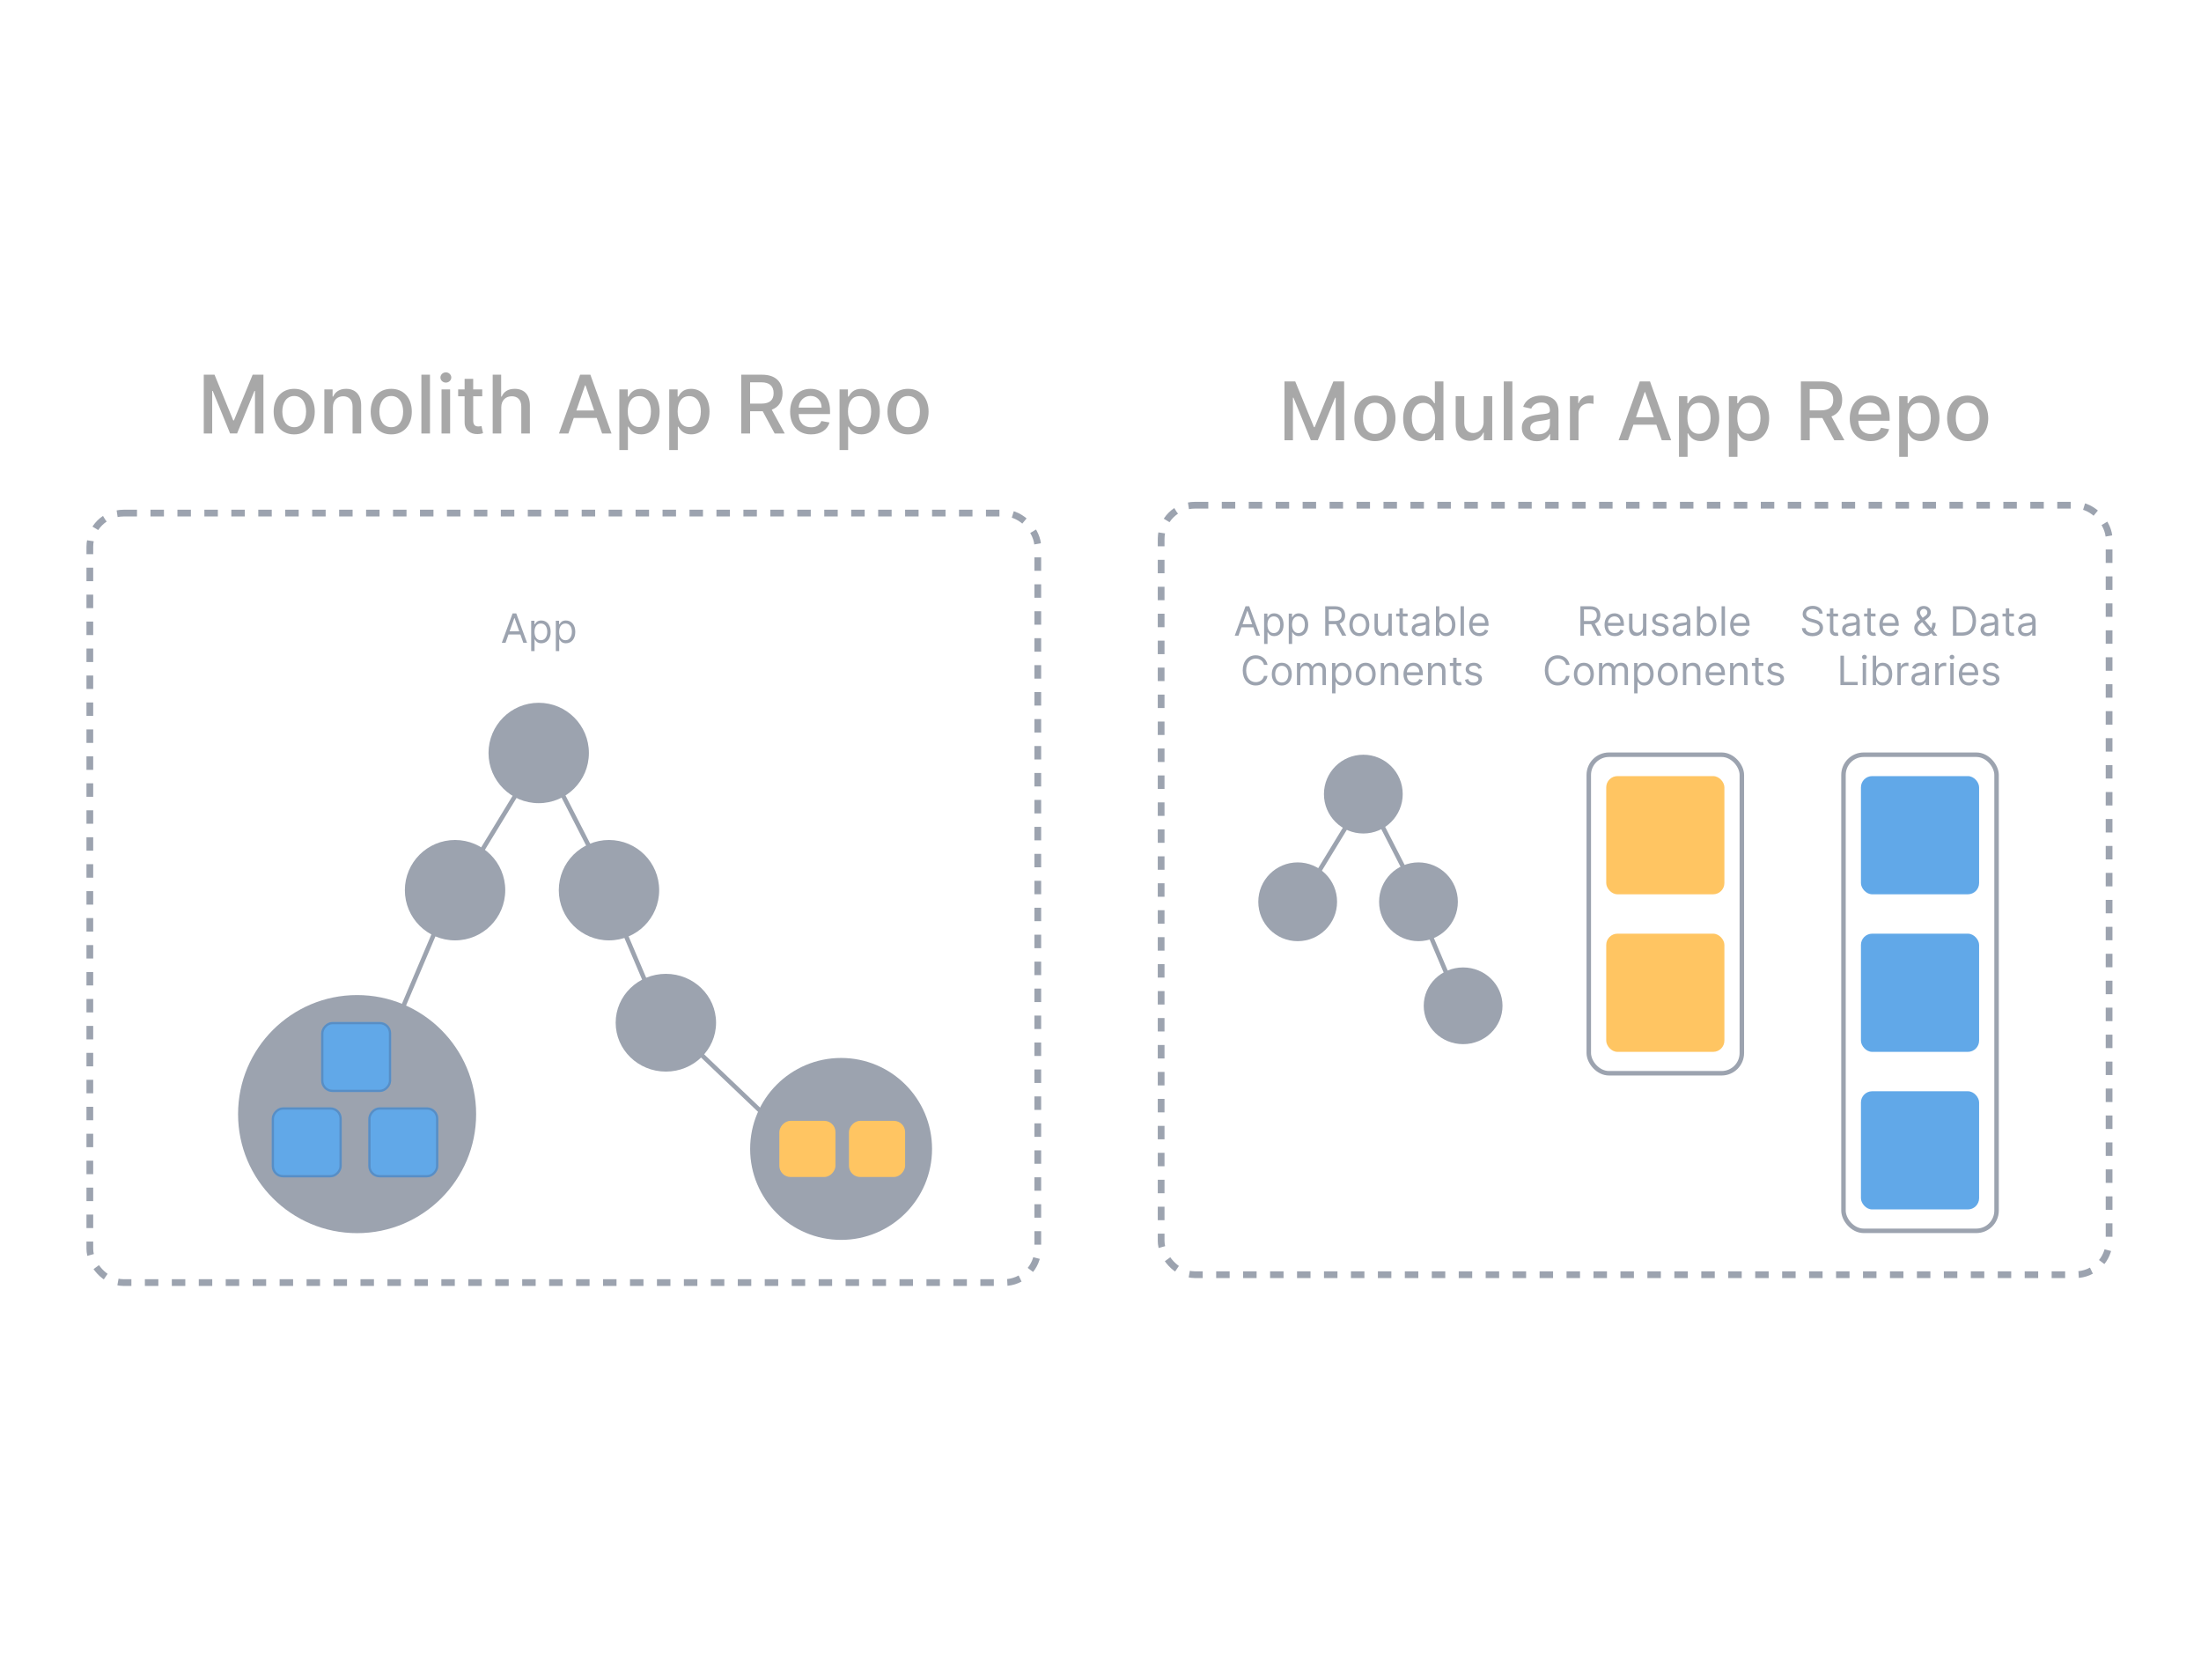 <svg width="980" height="748" viewBox="0 0 980 748" fill="none" xmlns="http://www.w3.org/2000/svg">
<line x1="240.717" y1="335.746" x2="203.471" y2="396.831" stroke="#9CA3AF" stroke-width="2"/>
<line x1="158.08" y1="498.609" x2="201.696" y2="395.92" stroke="#9CA3AF" stroke-width="2"/>
<line x1="240.754" y1="334.77" x2="272.041" y2="395.855" stroke="#9CA3AF" stroke-width="2"/>
<line x1="295.559" y1="456.297" x2="270.231" y2="396.702" stroke="#9CA3AF" stroke-width="2"/>
<line x1="297.169" y1="455.181" x2="359.743" y2="514.776" stroke="#9CA3AF" stroke-width="2"/>
<circle cx="202.617" cy="396.311" r="22.348" fill="#9CA3AF"/>
<circle cx="239.864" cy="335.226" r="22.348" fill="#9CA3AF"/>
<circle cx="271.151" cy="396.311" r="22.348" fill="#9CA3AF"/>
<ellipse cx="296.479" cy="455.317" rx="22.348" ry="21.76" fill="#9CA3AF"/>
<path d="M106 496C106 466.729 129.729 443 159 443V443C188.271 443 212 466.729 212 496V496C212 525.271 188.271 549 159 549V549C129.729 549 106 525.271 106 496V496Z" fill="#9CA3AF"/>
<rect width="31.154" height="31.154" rx="5" transform="matrix(-1 0 0 1 174.154 455)" fill="#61A8E8"/>
<rect x="-0.5" y="0.5" width="30.154" height="30.154" rx="4.5" transform="matrix(-1 0 0 1 173.154 455)" stroke="#476088" stroke-opacity="0.35"/>
<rect width="31.154" height="31.154" rx="5" transform="matrix(-1 0 0 1 195.154 493)" fill="#61A8E8"/>
<rect x="-0.5" y="0.5" width="30.154" height="30.154" rx="4.5" transform="matrix(-1 0 0 1 194.154 493)" stroke="#476088" stroke-opacity="0.35"/>
<rect width="31.154" height="31.154" rx="5" transform="matrix(-1 0 0 1 152.154 493)" fill="#61A8E8"/>
<rect x="-0.5" y="0.5" width="30.154" height="30.154" rx="4.5" transform="matrix(-1 0 0 1 151.154 493)" stroke="#476088" stroke-opacity="0.35"/>
<path d="M334 511.5C334 489.132 352.132 471 374.5 471V471C396.868 471 415 489.132 415 511.5V511.5C415 533.868 396.868 552 374.5 552V552C352.132 552 334 533.868 334 511.5V511.5Z" fill="#9CA3AF"/>
<rect width="25" height="25" rx="5" transform="matrix(-1 0 0 1 372 499)" fill="#FFC562"/>
<rect width="25" height="25" rx="5" transform="matrix(-1 0 0 1 403 499)" fill="#FFC562"/>
<path d="M225.087 286.181L226.404 282.474H231.696L233.013 286.181H234.675L229.868 273.09H228.232L223.425 286.181H225.087ZM226.902 281.068L228.999 275.161H229.101L231.198 281.068H226.902ZM236.51 289.863H238.018V284.673H238.146C238.478 285.21 239.118 286.386 241.01 286.386C243.464 286.386 245.177 284.417 245.177 281.298C245.177 278.204 243.464 276.235 240.984 276.235C239.066 276.235 238.478 277.411 238.146 277.923H237.967V276.363H236.51V289.863ZM237.993 281.272C237.993 279.073 238.964 277.59 240.805 277.59C242.723 277.59 243.669 279.201 243.669 281.272C243.669 283.369 242.697 285.031 240.805 285.031C238.99 285.031 237.993 283.497 237.993 281.272ZM247.478 289.863H248.987V284.673H249.115C249.447 285.21 250.086 286.386 251.978 286.386C254.433 286.386 256.146 284.417 256.146 281.298C256.146 278.204 254.433 276.235 251.953 276.235C250.035 276.235 249.447 277.411 249.115 277.923H248.936V276.363H247.478V289.863ZM248.961 281.272C248.961 279.073 249.933 277.59 251.774 277.59C253.691 277.59 254.638 279.201 254.638 281.272C254.638 283.369 253.666 285.031 251.774 285.031C249.959 285.031 248.961 283.497 248.961 281.272Z" fill="#9CA3AF"/>
<rect x="40" y="228.429" width="422.076" height="342.571" rx="15" stroke="#9CA3AF" stroke-width="3" stroke-dasharray="6 6"/>
<path d="M90.724 166.818V193H94.483V174.041H94.725L102.447 192.962H105.566L113.288 174.054H113.531V193H117.289V166.818H112.495L104.16 187.17H103.853L95.518 166.818H90.724ZM130.997 193.396C136.533 193.396 140.151 189.344 140.151 183.271C140.151 177.161 136.533 173.108 130.997 173.108C125.462 173.108 121.844 177.161 121.844 183.271C121.844 189.344 125.462 193.396 130.997 193.396ZM131.01 190.188C127.392 190.188 125.705 187.03 125.705 183.259C125.705 179.5 127.392 176.304 131.01 176.304C134.602 176.304 136.29 179.5 136.29 183.259C136.29 187.03 134.602 190.188 131.01 190.188ZM148.24 181.341C148.24 178.209 150.157 176.419 152.816 176.419C155.412 176.419 156.984 178.119 156.984 180.97V193H160.806V180.51C160.806 175.652 158.135 173.108 154.12 173.108C151.167 173.108 149.237 174.476 148.329 176.56H148.086V173.364H144.417V193H148.24V181.341ZM174.204 193.396C179.74 193.396 183.358 189.344 183.358 183.271C183.358 177.161 179.74 173.108 174.204 173.108C168.669 173.108 165.051 177.161 165.051 183.271C165.051 189.344 168.669 193.396 174.204 193.396ZM174.217 190.188C170.599 190.188 168.912 187.03 168.912 183.259C168.912 179.5 170.599 176.304 174.217 176.304C177.809 176.304 179.497 179.5 179.497 183.259C179.497 187.03 177.809 190.188 174.217 190.188ZM191.447 166.818H187.624V193H191.447V166.818ZM196.589 193H200.412V173.364H196.589V193ZM198.52 170.334C199.836 170.334 200.936 169.311 200.936 168.058C200.936 166.805 199.836 165.77 198.52 165.77C197.19 165.77 196.103 166.805 196.103 168.058C196.103 169.311 197.19 170.334 198.52 170.334ZM214.72 173.364H210.693V168.659H206.871V173.364H203.994V176.432H206.871V188.027C206.858 191.594 209.581 193.32 212.598 193.256C213.812 193.243 214.631 193.013 215.078 192.847L214.388 189.689C214.132 189.74 213.659 189.855 213.045 189.855C211.805 189.855 210.693 189.446 210.693 187.234V176.432H214.72V173.364ZM223.193 181.341C223.193 178.209 225.174 176.419 227.897 176.419C230.531 176.419 232.103 178.094 232.103 180.97V193H235.926V180.51C235.926 175.614 233.241 173.108 229.201 173.108C226.146 173.108 224.305 174.438 223.385 176.56H223.142V166.818H219.37V193H223.193V181.341ZM253.072 193L255.476 186.071H265.703L268.094 193H272.287L262.865 166.818H258.301L248.879 193H253.072ZM256.626 182.747L260.487 171.574H260.692L264.553 182.747H256.626ZM275.761 200.364H279.583V189.945H279.814C280.504 191.197 281.91 193.384 285.49 193.384C290.245 193.384 293.697 189.574 293.697 183.22C293.697 176.854 290.194 173.108 285.451 173.108C281.808 173.108 280.491 175.332 279.814 176.547H279.494V173.364H275.761V200.364ZM279.507 183.182C279.507 179.078 281.297 176.355 284.633 176.355C288.098 176.355 289.836 179.283 289.836 183.182C289.836 187.119 288.047 190.124 284.633 190.124C281.348 190.124 279.507 187.311 279.507 183.182ZM297.98 200.364H301.802V189.945H302.032C302.723 191.197 304.129 193.384 307.708 193.384C312.464 193.384 315.916 189.574 315.916 183.22C315.916 176.854 312.413 173.108 307.67 173.108C304.027 173.108 302.71 175.332 302.032 176.547H301.713V173.364H297.98V200.364ZM301.725 183.182C301.725 179.078 303.515 176.355 306.852 176.355C310.316 176.355 312.055 179.283 312.055 183.182C312.055 187.119 310.265 190.124 306.852 190.124C303.566 190.124 301.725 187.311 301.725 183.182ZM330.033 193H333.983V183.092H339.352C339.442 183.092 339.518 183.092 339.608 183.092L344.926 193H349.426L343.622 182.402C346.831 181.213 348.429 178.541 348.429 175.026C348.429 170.206 345.438 166.818 339.365 166.818H330.033V193ZM333.983 179.692V170.206H338.943C342.842 170.206 344.453 172.06 344.453 175.026C344.453 177.979 342.842 179.692 338.994 179.692H333.983ZM361.146 193.396C365.429 193.396 368.458 191.287 369.328 188.091L365.71 187.439C365.02 189.293 363.358 190.239 361.184 190.239C357.912 190.239 355.713 188.116 355.61 184.332H369.571V182.977C369.571 175.882 365.326 173.108 360.877 173.108C355.406 173.108 351.801 177.276 351.801 183.31C351.801 189.408 355.355 193.396 361.146 193.396ZM355.623 181.469C355.777 178.682 357.797 176.266 360.903 176.266C363.869 176.266 365.812 178.464 365.825 181.469H355.623ZM373.812 200.364H377.634V189.945H377.864C378.555 191.197 379.961 193.384 383.54 193.384C388.296 193.384 391.748 189.574 391.748 183.22C391.748 176.854 388.245 173.108 383.502 173.108C379.859 173.108 378.542 175.332 377.864 176.547H377.545V173.364H373.812V200.364ZM377.558 183.182C377.558 179.078 379.347 176.355 382.684 176.355C386.148 176.355 387.887 179.283 387.887 183.182C387.887 187.119 386.097 190.124 382.684 190.124C379.398 190.124 377.558 187.311 377.558 183.182ZM404.302 193.396C409.837 193.396 413.455 189.344 413.455 183.271C413.455 177.161 409.837 173.108 404.302 173.108C398.766 173.108 395.148 177.161 395.148 183.271C395.148 189.344 398.766 193.396 404.302 193.396ZM404.315 190.188C400.697 190.188 399.009 187.03 399.009 183.259C399.009 179.5 400.697 176.304 404.315 176.304C407.907 176.304 409.594 179.5 409.594 183.259C409.594 187.03 407.907 190.188 404.315 190.188Z" fill="#A8A8A8"/>
<rect x="715.177" y="345.523" width="52.613" height="52.613" rx="5" fill="#FFC562"/>
<rect x="715.177" y="415.674" width="52.613" height="52.613" rx="5" fill="#FFC562"/>
<rect x="707.408" y="336" width="68.151" height="141.81" rx="9" stroke="#9CA3AF" stroke-width="2"/>
<path d="M703.676 283H705.261V277.886H708.125C708.24 277.886 708.349 277.886 708.457 277.88L711.219 283H713.06L710.1 277.592C711.768 277.023 712.548 275.662 712.548 273.923C712.548 271.609 711.168 269.909 708.099 269.909H703.676V283ZM705.261 276.455V271.315H708.048C710.17 271.315 710.989 272.351 710.989 273.923C710.989 275.496 710.17 276.455 708.074 276.455H705.261ZM718.996 283.205C720.991 283.205 722.448 282.207 722.908 280.724L721.451 280.315C721.067 281.338 720.179 281.849 718.996 281.849C717.226 281.849 716.005 280.705 715.934 278.602H723.062V277.963C723.062 274.307 720.888 273.054 718.843 273.054C716.184 273.054 714.419 275.151 714.419 278.168C714.419 281.185 716.158 283.205 718.996 283.205ZM715.934 277.298C716.037 275.771 717.117 274.409 718.843 274.409C720.479 274.409 721.527 275.636 721.527 277.298H715.934ZM731.544 278.986C731.544 280.827 730.138 281.67 729.013 281.67C727.76 281.67 726.865 280.75 726.865 279.318V273.182H725.356V279.42C725.356 281.926 726.686 283.128 728.527 283.128C730.01 283.128 730.981 282.335 731.441 281.338H731.544V283H733.052V273.182H731.544V278.986ZM742.77 275.381C742.297 273.987 741.236 273.054 739.293 273.054C737.222 273.054 735.687 274.23 735.687 275.892C735.687 277.247 736.493 278.155 738.295 278.577L739.932 278.96C740.922 279.19 741.389 279.663 741.389 280.341C741.389 281.185 740.494 281.875 739.088 281.875C737.854 281.875 737.081 281.344 736.812 280.29L735.381 280.648C735.732 282.316 737.106 283.205 739.114 283.205C741.396 283.205 742.949 281.958 742.949 280.264C742.949 278.896 742.092 278.033 740.341 277.605L738.883 277.247C737.72 276.96 737.196 276.57 737.196 275.815C737.196 274.972 738.091 274.358 739.293 274.358C740.609 274.358 741.153 275.087 741.415 275.764L742.77 275.381ZM748.109 283.23C749.822 283.23 750.717 282.31 751.024 281.67H751.1V283H752.609V276.531C752.609 273.412 750.231 273.054 748.978 273.054C747.495 273.054 745.808 273.565 745.041 275.355L746.472 275.866C746.805 275.151 747.591 274.384 749.029 274.384C750.416 274.384 751.1 275.119 751.1 276.378V276.429C751.1 277.158 750.359 277.094 748.569 277.324C746.747 277.56 744.759 277.963 744.759 280.213C744.759 282.131 746.242 283.23 748.109 283.23ZM748.339 281.875C747.137 281.875 746.268 281.338 746.268 280.29C746.268 279.139 747.316 278.781 748.492 278.628C749.131 278.551 750.845 278.372 751.1 278.065V279.446C751.1 280.673 750.129 281.875 748.339 281.875ZM755.567 283H757.024V281.491H757.203C757.535 282.028 758.175 283.205 760.067 283.205C762.521 283.205 764.234 281.236 764.234 278.116C764.234 275.023 762.521 273.054 760.041 273.054C758.123 273.054 757.535 274.23 757.203 274.741H757.075V269.909H755.567V283ZM757.05 278.091C757.05 275.892 758.021 274.409 759.862 274.409C761.78 274.409 762.726 276.02 762.726 278.091C762.726 280.188 761.754 281.849 759.862 281.849C758.047 281.849 757.05 280.315 757.05 278.091ZM768.05 269.909H766.542V283H768.05V269.909ZM774.93 283.205C776.924 283.205 778.381 282.207 778.842 280.724L777.384 280.315C777.001 281.338 776.112 281.849 774.93 281.849C773.159 281.849 771.938 280.705 771.868 278.602H778.995V277.963C778.995 274.307 776.822 273.054 774.776 273.054C772.117 273.054 770.353 275.151 770.353 278.168C770.353 281.185 772.092 283.205 774.93 283.205ZM771.868 277.298C771.97 275.771 773.051 274.409 774.776 274.409C776.413 274.409 777.461 275.636 777.461 277.298H771.868ZM698.873 296C698.387 293.315 696.24 291.73 693.606 291.73C690.257 291.73 687.828 294.312 687.828 298.455C687.828 302.597 690.257 305.179 693.606 305.179C696.24 305.179 698.387 303.594 698.873 300.909H697.288C696.904 302.724 695.345 303.696 693.606 303.696C691.228 303.696 689.362 301.855 689.362 298.455C689.362 295.054 691.228 293.213 693.606 293.213C695.345 293.213 696.904 294.185 697.288 296H698.873ZM705.219 305.205C707.878 305.205 709.668 303.185 709.668 300.142C709.668 297.074 707.878 295.054 705.219 295.054C702.56 295.054 700.77 297.074 700.77 300.142C700.77 303.185 702.56 305.205 705.219 305.205ZM705.219 303.849C703.199 303.849 702.279 302.111 702.279 300.142C702.279 298.173 703.199 296.409 705.219 296.409C707.239 296.409 708.159 298.173 708.159 300.142C708.159 302.111 707.239 303.849 705.219 303.849ZM711.971 305H713.479V298.864C713.479 297.425 714.527 296.409 715.703 296.409C716.848 296.409 717.647 297.157 717.647 298.276V305H719.181V298.608C719.181 297.342 719.973 296.409 721.354 296.409C722.428 296.409 723.348 296.978 723.348 298.429V305H724.857V298.429C724.857 296.121 723.617 295.054 721.865 295.054C720.459 295.054 719.43 295.7 718.925 296.716H718.823C718.337 295.668 717.48 295.054 716.189 295.054C714.911 295.054 713.965 295.668 713.556 296.716H713.428V295.182H711.971V305ZM727.615 308.682H729.124V303.491H729.251C729.584 304.028 730.223 305.205 732.115 305.205C734.57 305.205 736.283 303.236 736.283 300.116C736.283 297.023 734.57 295.054 732.089 295.054C730.172 295.054 729.584 296.23 729.251 296.741H729.072V295.182H727.615V308.682ZM729.098 300.091C729.098 297.892 730.07 296.409 731.911 296.409C733.828 296.409 734.774 298.02 734.774 300.091C734.774 302.188 733.803 303.849 731.911 303.849C730.095 303.849 729.098 302.315 729.098 300.091ZM742.572 305.205C745.232 305.205 747.021 303.185 747.021 300.142C747.021 297.074 745.232 295.054 742.572 295.054C739.913 295.054 738.124 297.074 738.124 300.142C738.124 303.185 739.913 305.205 742.572 305.205ZM742.572 303.849C740.553 303.849 739.632 302.111 739.632 300.142C739.632 298.173 740.553 296.409 742.572 296.409C744.592 296.409 745.513 298.173 745.513 300.142C745.513 302.111 744.592 303.849 742.572 303.849ZM750.833 299.094C750.833 297.381 751.894 296.409 753.338 296.409C754.738 296.409 755.588 297.323 755.588 298.864V305H757.097V298.761C757.097 296.256 755.761 295.054 753.773 295.054C752.29 295.054 751.369 295.719 750.909 296.716H750.781V295.182H749.324V305H750.833V299.094ZM763.97 305.205C765.964 305.205 767.422 304.207 767.882 302.724L766.424 302.315C766.041 303.338 765.152 303.849 763.97 303.849C762.199 303.849 760.978 302.705 760.908 300.602H768.035V299.963C768.035 296.307 765.862 295.054 763.816 295.054C761.157 295.054 759.393 297.151 759.393 300.168C759.393 303.185 761.132 305.205 763.97 305.205ZM760.908 299.298C761.01 297.771 762.091 296.409 763.816 296.409C765.453 296.409 766.501 297.636 766.501 299.298H760.908ZM771.838 299.094C771.838 297.381 772.9 296.409 774.344 296.409C775.744 296.409 776.594 297.323 776.594 298.864V305H778.103V298.761C778.103 296.256 776.767 295.054 774.779 295.054C773.296 295.054 772.375 295.719 771.915 296.716H771.787V295.182H770.33V305H771.838V299.094ZM785.129 295.182H783.032V292.83H781.524V295.182H780.041V296.46H781.524V302.597C781.524 304.31 782.905 305.128 784.183 305.128C784.746 305.128 785.104 305.026 785.308 304.949L785.001 303.594C784.873 303.619 784.669 303.67 784.336 303.67C783.672 303.67 783.032 303.466 783.032 302.188V296.46H785.129V295.182ZM794.177 297.381C793.704 295.987 792.643 295.054 790.7 295.054C788.629 295.054 787.095 296.23 787.095 297.892C787.095 299.247 787.9 300.155 789.703 300.577L791.339 300.96C792.33 301.19 792.796 301.663 792.796 302.341C792.796 303.185 791.901 303.875 790.495 303.875C789.262 303.875 788.488 303.344 788.22 302.29L786.788 302.648C787.139 304.316 788.514 305.205 790.521 305.205C792.803 305.205 794.356 303.958 794.356 302.264C794.356 300.896 793.499 300.033 791.748 299.605L790.291 299.247C789.127 298.96 788.603 298.57 788.603 297.815C788.603 296.972 789.498 296.358 790.7 296.358C792.017 296.358 792.56 297.087 792.822 297.764L794.177 297.381Z" fill="#9CA3AF"/>
<line x1="607.881" y1="354.058" x2="578.651" y2="401.995" stroke="#9CA3AF" stroke-width="2"/>
<line x1="607.917" y1="353.082" x2="632.47" y2="401.018" stroke="#9CA3AF" stroke-width="2"/>
<line x1="650.536" y1="448.633" x2="630.66" y2="401.865" stroke="#9CA3AF" stroke-width="2"/>
<circle cx="577.798" cy="401.474" r="17.538" fill="#9CA3AF"/>
<circle cx="607.027" cy="353.538" r="17.538" fill="#9CA3AF"/>
<circle cx="631.58" cy="401.474" r="17.538" fill="#9CA3AF"/>
<ellipse cx="651.456" cy="447.78" rx="17.538" ry="17.076" fill="#9CA3AF"/>
<path d="M551.432 283L552.748 279.293H558.041L559.358 283H561.02L556.213 269.909H554.577L549.77 283H551.432ZM553.247 277.886L555.344 271.98H555.446L557.543 277.886H553.247ZM562.854 286.682H564.363V281.491H564.491C564.823 282.028 565.462 283.205 567.354 283.205C569.809 283.205 571.522 281.236 571.522 278.116C571.522 275.023 569.809 273.054 567.329 273.054C565.411 273.054 564.823 274.23 564.491 274.741H564.312V273.182H562.854V286.682ZM564.337 278.091C564.337 275.892 565.309 274.409 567.15 274.409C569.067 274.409 570.013 276.02 570.013 278.091C570.013 280.188 569.042 281.849 567.15 281.849C565.334 281.849 564.337 280.315 564.337 278.091ZM573.823 286.682H575.332V281.491H575.459C575.792 282.028 576.431 283.205 578.323 283.205C580.778 283.205 582.491 281.236 582.491 278.116C582.491 275.023 580.778 273.054 578.297 273.054C576.38 273.054 575.792 274.23 575.459 274.741H575.28V273.182H573.823V286.682ZM575.306 278.091C575.306 275.892 576.278 274.409 578.119 274.409C580.036 274.409 580.982 276.02 580.982 278.091C580.982 280.188 580.011 281.849 578.119 281.849C576.303 281.849 575.306 280.315 575.306 278.091ZM590.059 283H591.644V277.886H594.508C594.623 277.886 594.731 277.886 594.84 277.88L597.601 283H599.442L596.483 277.592C598.151 277.023 598.931 275.662 598.931 273.923C598.931 271.609 597.55 269.909 594.482 269.909H590.059V283ZM591.644 276.455V271.315H594.431C596.553 271.315 597.371 272.351 597.371 273.923C597.371 275.496 596.553 276.455 594.457 276.455H591.644ZM605.251 283.205C607.91 283.205 609.7 281.185 609.7 278.142C609.7 275.074 607.91 273.054 605.251 273.054C602.592 273.054 600.802 275.074 600.802 278.142C600.802 281.185 602.592 283.205 605.251 283.205ZM605.251 281.849C603.231 281.849 602.311 280.111 602.311 278.142C602.311 276.173 603.231 274.409 605.251 274.409C607.271 274.409 608.191 276.173 608.191 278.142C608.191 280.111 607.271 281.849 605.251 281.849ZM618.19 278.986C618.19 280.827 616.784 281.67 615.659 281.67C614.406 281.67 613.511 280.75 613.511 279.318V273.182H612.003V279.42C612.003 281.926 613.332 283.128 615.173 283.128C616.656 283.128 617.628 282.335 618.088 281.338H618.19V283H619.699V273.182H618.19V278.986ZM626.732 273.182H624.635V270.83H623.127V273.182H621.644V274.46H623.127V280.597C623.127 282.31 624.507 283.128 625.786 283.128C626.348 283.128 626.706 283.026 626.911 282.949L626.604 281.594C626.476 281.619 626.271 281.67 625.939 281.67C625.274 281.67 624.635 281.466 624.635 280.188V274.46H626.732V273.182ZM631.89 283.23C633.603 283.23 634.498 282.31 634.805 281.67H634.881V283H636.39V276.531C636.39 273.412 634.012 273.054 632.759 273.054C631.276 273.054 629.589 273.565 628.822 275.355L630.254 275.866C630.586 275.151 631.372 274.384 632.81 274.384C634.198 274.384 634.881 275.119 634.881 276.378V276.429C634.881 277.158 634.14 277.094 632.35 277.324C630.528 277.56 628.541 277.963 628.541 280.213C628.541 282.131 630.024 283.23 631.89 283.23ZM632.12 281.875C630.918 281.875 630.049 281.338 630.049 280.29C630.049 279.139 631.097 278.781 632.274 278.628C632.913 278.551 634.626 278.372 634.881 278.065V279.446C634.881 280.673 633.91 281.875 632.12 281.875ZM639.348 283H640.805V281.491H640.984C641.317 282.028 641.956 283.205 643.848 283.205C646.302 283.205 648.016 281.236 648.016 278.116C648.016 275.023 646.302 273.054 643.822 273.054C641.905 273.054 641.317 274.23 640.984 274.741H640.856V269.909H639.348V283ZM640.831 278.091C640.831 275.892 641.802 274.409 643.643 274.409C645.561 274.409 646.507 276.02 646.507 278.091C646.507 280.188 645.535 281.849 643.643 281.849C641.828 281.849 640.831 280.315 640.831 278.091ZM651.832 269.909H650.323V283H651.832V269.909ZM658.711 283.205C660.705 283.205 662.163 282.207 662.623 280.724L661.166 280.315C660.782 281.338 659.894 281.849 658.711 281.849C656.94 281.849 655.72 280.705 655.649 278.602H662.776V277.963C662.776 274.307 660.603 273.054 658.558 273.054C655.899 273.054 654.134 275.151 654.134 278.168C654.134 281.185 655.873 283.205 658.711 283.205ZM655.649 277.298C655.752 275.771 656.832 274.409 658.558 274.409C660.194 274.409 661.242 275.636 661.242 277.298H655.649ZM564.373 296C563.887 293.315 561.74 291.73 559.106 291.73C555.757 291.73 553.328 294.312 553.328 298.455C553.328 302.597 555.757 305.179 559.106 305.179C561.74 305.179 563.887 303.594 564.373 300.909H562.788C562.404 302.724 560.845 303.696 559.106 303.696C556.728 303.696 554.862 301.855 554.862 298.455C554.862 295.054 556.728 293.213 559.106 293.213C560.845 293.213 562.404 294.185 562.788 296H564.373ZM570.719 305.205C573.378 305.205 575.168 303.185 575.168 300.142C575.168 297.074 573.378 295.054 570.719 295.054C568.06 295.054 566.27 297.074 566.27 300.142C566.27 303.185 568.06 305.205 570.719 305.205ZM570.719 303.849C568.699 303.849 567.779 302.111 567.779 300.142C567.779 298.173 568.699 296.409 570.719 296.409C572.739 296.409 573.659 298.173 573.659 300.142C573.659 302.111 572.739 303.849 570.719 303.849ZM577.471 305H578.979V298.864C578.979 297.425 580.027 296.409 581.203 296.409C582.348 296.409 583.147 297.157 583.147 298.276V305H584.681V298.608C584.681 297.342 585.473 296.409 586.854 296.409C587.928 296.409 588.848 296.978 588.848 298.429V305H590.357V298.429C590.357 296.121 589.117 295.054 587.365 295.054C585.959 295.054 584.93 295.7 584.425 296.716H584.323C583.837 295.668 582.98 295.054 581.689 295.054C580.411 295.054 579.465 295.668 579.056 296.716H578.928V295.182H577.471V305ZM593.115 308.682H594.624V303.491H594.751C595.084 304.028 595.723 305.205 597.615 305.205C600.07 305.205 601.783 303.236 601.783 300.116C601.783 297.023 600.07 295.054 597.589 295.054C595.672 295.054 595.084 296.23 594.751 296.741H594.572V295.182H593.115V308.682ZM594.598 300.091C594.598 297.892 595.57 296.409 597.411 296.409C599.328 296.409 600.274 298.02 600.274 300.091C600.274 302.188 599.303 303.849 597.411 303.849C595.595 303.849 594.598 302.315 594.598 300.091ZM608.072 305.205C610.732 305.205 612.521 303.185 612.521 300.142C612.521 297.074 610.732 295.054 608.072 295.054C605.413 295.054 603.624 297.074 603.624 300.142C603.624 303.185 605.413 305.205 608.072 305.205ZM608.072 303.849C606.053 303.849 605.132 302.111 605.132 300.142C605.132 298.173 606.053 296.409 608.072 296.409C610.092 296.409 611.013 298.173 611.013 300.142C611.013 302.111 610.092 303.849 608.072 303.849ZM616.333 299.094C616.333 297.381 617.394 296.409 618.838 296.409C620.238 296.409 621.088 297.323 621.088 298.864V305H622.597V298.761C622.597 296.256 621.261 295.054 619.273 295.054C617.79 295.054 616.869 295.719 616.409 296.716H616.281V295.182H614.824V305H616.333V299.094ZM629.47 305.205C631.464 305.205 632.922 304.207 633.382 302.724L631.924 302.315C631.541 303.338 630.652 303.849 629.47 303.849C627.699 303.849 626.478 302.705 626.408 300.602H633.535V299.963C633.535 296.307 631.362 295.054 629.316 295.054C626.657 295.054 624.893 297.151 624.893 300.168C624.893 303.185 626.632 305.205 629.47 305.205ZM626.408 299.298C626.51 297.771 627.591 296.409 629.316 296.409C630.953 296.409 632.001 297.636 632.001 299.298H626.408ZM637.338 299.094C637.338 297.381 638.4 296.409 639.844 296.409C641.244 296.409 642.094 297.323 642.094 298.864V305H643.603V298.761C643.603 296.256 642.267 295.054 640.279 295.054C638.796 295.054 637.875 295.719 637.415 296.716H637.287V295.182H635.83V305H637.338V299.094ZM650.629 295.182H648.532V292.83H647.024V295.182H645.541V296.46H647.024V302.597C647.024 304.31 648.405 305.128 649.683 305.128C650.246 305.128 650.604 305.026 650.808 304.949L650.501 303.594C650.373 303.619 650.169 303.67 649.836 303.67C649.172 303.67 648.532 303.466 648.532 302.188V296.46H650.629V295.182ZM659.677 297.381C659.204 295.987 658.143 295.054 656.2 295.054C654.129 295.054 652.595 296.23 652.595 297.892C652.595 299.247 653.4 300.155 655.203 300.577L656.839 300.96C657.83 301.19 658.296 301.663 658.296 302.341C658.296 303.185 657.401 303.875 655.995 303.875C654.762 303.875 653.988 303.344 653.72 302.29L652.288 302.648C652.639 304.316 654.014 305.205 656.021 305.205C658.303 305.205 659.856 303.958 659.856 302.264C659.856 300.896 658.999 300.033 657.248 299.605L655.791 299.247C654.627 298.96 654.103 298.57 654.103 297.815C654.103 296.972 654.998 296.358 656.2 296.358C657.517 296.358 658.06 297.087 658.322 297.764L659.677 297.381Z" fill="#9CA3AF"/>
<rect x="828.588" y="345.523" width="52.613" height="52.613" rx="5" fill="#61A8E8"/>
<rect x="828.588" y="415.674" width="52.613" height="52.613" rx="5" fill="#61A8E8"/>
<rect x="828.588" y="485.825" width="52.613" height="52.613" rx="5" fill="#61A8E8"/>
<rect x="820.819" y="336" width="68.151" height="211.961" rx="9" stroke="#9CA3AF" stroke-width="2"/>
<path d="M810.009 273.182H811.543C811.473 271.207 809.651 269.73 807.12 269.73C804.614 269.73 802.645 271.188 802.645 273.386C802.645 275.151 803.924 276.199 805.969 276.787L807.58 277.247C808.961 277.631 810.188 278.116 810.188 279.42C810.188 280.852 808.807 281.798 806.992 281.798C805.432 281.798 804.052 281.108 803.924 279.625H802.287C802.441 281.773 804.179 283.23 806.992 283.23C810.009 283.23 811.722 281.568 811.722 279.446C811.722 276.991 809.395 276.199 808.04 275.841L806.711 275.483C805.739 275.227 804.179 274.716 804.179 273.31C804.179 272.057 805.33 271.136 807.069 271.136C808.654 271.136 809.856 271.891 810.009 273.182ZM818.394 273.182H816.297V270.83H814.789V273.182H813.306V274.46H814.789V280.597C814.789 282.31 816.169 283.128 817.448 283.128C818.01 283.128 818.368 283.026 818.573 282.949L818.266 281.594C818.138 281.619 817.934 281.67 817.601 281.67C816.936 281.67 816.297 281.466 816.297 280.188V274.46H818.394V273.182ZM823.552 283.23C825.265 283.23 826.16 282.31 826.467 281.67H826.544V283H828.052V276.531C828.052 273.412 825.674 273.054 824.421 273.054C822.938 273.054 821.251 273.565 820.484 275.355L821.916 275.866C822.248 275.151 823.034 274.384 824.473 274.384C825.86 274.384 826.544 275.119 826.544 276.378V276.429C826.544 277.158 825.802 277.094 824.012 277.324C822.191 277.56 820.203 277.963 820.203 280.213C820.203 282.131 821.686 283.23 823.552 283.23ZM823.782 281.875C822.581 281.875 821.711 281.338 821.711 280.29C821.711 279.139 822.759 278.781 823.936 278.628C824.575 278.551 826.288 278.372 826.544 278.065V279.446C826.544 280.673 825.572 281.875 823.782 281.875ZM835.075 273.182H832.979V270.83H831.47V273.182H829.987V274.46H831.47V280.597C831.47 282.31 832.851 283.128 834.129 283.128C834.692 283.128 835.05 283.026 835.254 282.949L834.948 281.594C834.82 281.619 834.615 281.67 834.283 281.67C833.618 281.67 832.979 281.466 832.979 280.188V274.46H835.075V273.182ZM841.356 283.205C843.35 283.205 844.807 282.207 845.267 280.724L843.81 280.315C843.427 281.338 842.538 281.849 841.356 281.849C839.585 281.849 838.364 280.705 838.294 278.602H845.421V277.963C845.421 274.307 843.248 273.054 841.202 273.054C838.543 273.054 836.779 275.151 836.779 278.168C836.779 281.185 838.517 283.205 841.356 283.205ZM838.294 277.298C838.396 275.771 839.476 274.409 841.202 274.409C842.839 274.409 843.887 275.636 843.887 277.298H838.294ZM856.486 283.179C857.687 283.179 859.03 282.757 859.88 281.888L860.807 283H862.622L860.813 280.795C861.305 280.162 861.855 279.101 861.855 277.273H860.397C860.397 278.168 860.193 278.96 859.854 279.619L857.01 276.148L857.968 275.432C859.042 274.639 859.707 273.77 859.707 272.517C859.707 271.06 858.505 269.781 856.537 269.781C854.619 269.781 853.366 270.983 853.366 272.747C853.366 273.911 853.999 274.805 854.9 275.892C853.373 276.953 852.318 277.938 852.318 279.523C852.318 281.645 853.903 283.179 856.486 283.179ZM858.978 280.795C858.256 281.472 857.342 281.849 856.434 281.849C854.875 281.849 853.852 280.75 853.852 279.523C853.852 279.165 854.184 278.244 855.361 277.375L855.846 277.017L858.978 280.795ZM856.083 275.023C855.444 274.243 854.9 273.501 854.9 272.773C854.9 271.955 855.591 271.085 856.588 271.085C857.534 271.085 858.173 271.852 858.173 272.517C858.173 273.412 857.687 273.898 856.946 274.384L856.083 275.023ZM873.599 283C877.587 283 879.837 280.52 879.837 276.429C879.837 272.364 877.587 269.909 873.778 269.909H869.559V283H873.599ZM871.144 281.594V271.315H873.675C876.744 271.315 878.303 273.259 878.303 276.429C878.303 279.625 876.744 281.594 873.496 281.594H871.144ZM885.181 283.23C886.894 283.23 887.789 282.31 888.096 281.67H888.172V283H889.681V276.531C889.681 273.412 887.303 273.054 886.05 273.054C884.567 273.054 882.88 273.565 882.113 275.355L883.545 275.866C883.877 275.151 884.663 274.384 886.101 274.384C887.489 274.384 888.172 275.119 888.172 276.378V276.429C888.172 277.158 887.431 277.094 885.641 277.324C883.82 277.56 881.832 277.963 881.832 280.213C881.832 282.131 883.315 283.23 885.181 283.23ZM885.411 281.875C884.209 281.875 883.34 281.338 883.34 280.29C883.34 279.139 884.388 278.781 885.565 278.628C886.204 278.551 887.917 278.372 888.172 278.065V279.446C888.172 280.673 887.201 281.875 885.411 281.875ZM896.704 273.182H894.608V270.83H893.099V273.182H891.616V274.46H893.099V280.597C893.099 282.31 894.48 283.128 895.758 283.128C896.321 283.128 896.679 283.026 896.883 282.949L896.576 281.594C896.449 281.619 896.244 281.67 895.912 281.67C895.247 281.67 894.608 281.466 894.608 280.188V274.46H896.704V273.182ZM901.863 283.23C903.576 283.23 904.471 282.31 904.777 281.67H904.854V283H906.363V276.531C906.363 273.412 903.985 273.054 902.732 273.054C901.249 273.054 899.562 273.565 898.794 275.355L900.226 275.866C900.559 275.151 901.345 274.384 902.783 274.384C904.17 274.384 904.854 275.119 904.854 276.378V276.429C904.854 277.158 904.113 277.094 902.323 277.324C900.501 277.56 898.513 277.963 898.513 280.213C898.513 282.131 899.996 283.23 901.863 283.23ZM902.093 281.875C900.891 281.875 900.022 281.338 900.022 280.29C900.022 279.139 901.07 278.781 902.246 278.628C902.885 278.551 904.598 278.372 904.854 278.065V279.446C904.854 280.673 903.883 281.875 902.093 281.875ZM819.452 305H827.123V303.594H821.038V291.909H819.452V305ZM829.373 305H830.881V295.182H829.373V305ZM830.14 293.545C830.728 293.545 831.214 293.085 831.214 292.523C831.214 291.96 830.728 291.5 830.14 291.5C829.552 291.5 829.066 291.96 829.066 292.523C829.066 293.085 829.552 293.545 830.14 293.545ZM833.849 305H835.306V303.491H835.485C835.818 304.028 836.457 305.205 838.349 305.205C840.803 305.205 842.517 303.236 842.517 300.116C842.517 297.023 840.803 295.054 838.323 295.054C836.406 295.054 835.818 296.23 835.485 296.741H835.357V291.909H833.849V305ZM835.332 300.091C835.332 297.892 836.303 296.409 838.144 296.409C840.062 296.409 841.008 298.02 841.008 300.091C841.008 302.188 840.036 303.849 838.144 303.849C836.329 303.849 835.332 302.315 835.332 300.091ZM844.824 305H846.333V298.787C846.333 297.457 847.381 296.486 848.813 296.486C849.215 296.486 849.631 296.562 849.733 296.588V295.054C849.561 295.041 849.164 295.028 848.941 295.028C847.764 295.028 846.742 295.693 846.384 296.665H846.281V295.182H844.824V305ZM854.411 305.23C856.124 305.23 857.018 304.31 857.325 303.67H857.402V305H858.911V298.531C858.911 295.412 856.533 295.054 855.28 295.054C853.797 295.054 852.109 295.565 851.342 297.355L852.774 297.866C853.107 297.151 853.893 296.384 855.331 296.384C856.718 296.384 857.402 297.119 857.402 298.378V298.429C857.402 299.158 856.661 299.094 854.871 299.324C853.049 299.56 851.061 299.963 851.061 302.213C851.061 304.131 852.544 305.23 854.411 305.23ZM854.641 303.875C853.439 303.875 852.57 303.338 852.57 302.29C852.57 301.139 853.618 300.781 854.794 300.628C855.433 300.551 857.146 300.372 857.402 300.065V301.446C857.402 302.673 856.43 303.875 854.641 303.875ZM861.664 305H863.172V298.787C863.172 297.457 864.221 296.486 865.653 296.486C866.055 296.486 866.471 296.562 866.573 296.588V295.054C866.4 295.041 866.004 295.028 865.78 295.028C864.604 295.028 863.581 295.693 863.224 296.665H863.121V295.182H861.664V305ZM868.361 305H869.87V295.182H868.361V305ZM869.128 293.545C869.716 293.545 870.202 293.085 870.202 292.523C870.202 291.96 869.716 291.5 869.128 291.5C868.54 291.5 868.054 291.96 868.054 292.523C868.054 293.085 868.54 293.545 869.128 293.545ZM876.749 305.205C878.743 305.205 880.201 304.207 880.661 302.724L879.204 302.315C878.82 303.338 877.932 303.849 876.749 303.849C874.979 303.849 873.758 302.705 873.687 300.602H880.814V299.963C880.814 296.307 878.641 295.054 876.596 295.054C873.937 295.054 872.172 297.151 872.172 300.168C872.172 303.185 873.911 305.205 876.749 305.205ZM873.687 299.298C873.79 297.771 874.87 296.409 876.596 296.409C878.232 296.409 879.28 297.636 879.28 299.298H873.687ZM890.064 297.381C889.591 295.987 888.53 295.054 886.586 295.054C884.515 295.054 882.981 296.23 882.981 297.892C882.981 299.247 883.787 300.155 885.589 300.577L887.226 300.96C888.216 301.19 888.683 301.663 888.683 302.341C888.683 303.185 887.788 303.875 886.382 303.875C885.148 303.875 884.375 303.344 884.106 302.29L882.675 302.648C883.026 304.316 884.4 305.205 886.407 305.205C888.689 305.205 890.243 303.958 890.243 302.264C890.243 300.896 889.386 300.033 887.635 299.605L886.177 299.247C885.014 298.96 884.49 298.57 884.49 297.815C884.49 296.972 885.385 296.358 886.586 296.358C887.903 296.358 888.447 297.087 888.709 297.764L890.064 297.381Z" fill="#9CA3AF"/>
<rect x="517" y="224.921" width="422.076" height="342.571" rx="15" stroke="#9CA3AF" stroke-width="3" stroke-dasharray="6 6"/>
<path d="M571.917 169.818V196H575.676V177.041H575.919L583.64 195.962H586.76L594.481 177.054H594.724V196H598.483V169.818H593.689L585.354 190.17H585.047L576.711 169.818H571.917ZM612.191 196.396C617.726 196.396 621.344 192.344 621.344 186.271C621.344 180.161 617.726 176.108 612.191 176.108C606.655 176.108 603.037 180.161 603.037 186.271C603.037 192.344 606.655 196.396 612.191 196.396ZM612.203 193.188C608.585 193.188 606.898 190.03 606.898 186.259C606.898 182.5 608.585 179.304 612.203 179.304C615.796 179.304 617.483 182.5 617.483 186.259C617.483 190.03 615.796 193.188 612.203 193.188ZM632.961 196.384C636.541 196.384 637.947 194.197 638.638 192.945H638.957V196H642.69V169.818H638.868V179.547H638.638C637.947 178.332 636.643 176.108 632.987 176.108C628.244 176.108 624.754 179.854 624.754 186.22C624.754 192.574 628.193 196.384 632.961 196.384ZM633.805 193.124C630.392 193.124 628.615 190.119 628.615 186.182C628.615 182.283 630.354 179.355 633.805 179.355C637.142 179.355 638.932 182.078 638.932 186.182C638.932 190.311 637.104 193.124 633.805 193.124ZM660.585 187.857C660.597 191.193 658.117 192.778 655.97 192.778C653.605 192.778 651.968 191.065 651.968 188.393V176.364H648.146V188.854C648.146 193.724 650.818 196.256 654.589 196.256C657.542 196.256 659.549 194.696 660.457 192.599H660.661V196H664.42V176.364H660.585V187.857ZM673.378 169.818H669.556V196H673.378V169.818ZM684.235 196.435C687.482 196.435 689.311 194.786 690.039 193.315H690.193V196H693.926V182.96C693.926 177.246 689.426 176.108 686.306 176.108C682.752 176.108 679.48 177.54 678.201 181.119L681.794 181.938C682.356 180.544 683.788 179.202 686.357 179.202C688.825 179.202 690.09 180.493 690.09 182.717V182.807C690.09 184.2 688.659 184.175 685.13 184.584C681.41 185.018 677.6 185.99 677.6 190.452C677.6 194.312 680.502 196.435 684.235 196.435ZM685.066 193.366C682.906 193.366 681.346 192.395 681.346 190.503C681.346 188.457 683.161 187.729 685.373 187.435C686.613 187.268 689.553 186.936 690.103 186.386V188.918C690.103 191.244 688.249 193.366 685.066 193.366ZM699.017 196H702.839V184.009C702.839 181.439 704.821 179.585 707.531 179.585C708.324 179.585 709.219 179.726 709.525 179.815V176.159C709.142 176.108 708.388 176.07 707.902 176.07C705.601 176.07 703.632 177.374 702.916 179.483H702.711V176.364H699.017V196ZM724.879 196L727.282 189.071H737.51L739.9 196H744.094L734.672 169.818H730.108L720.686 196H724.879ZM728.433 185.747L732.294 174.574H732.498L736.359 185.747H728.433ZM747.568 203.364H751.39V192.945H751.62C752.311 194.197 753.717 196.384 757.296 196.384C762.052 196.384 765.504 192.574 765.504 186.22C765.504 179.854 762.001 176.108 757.258 176.108C753.615 176.108 752.298 178.332 751.62 179.547H751.301V176.364H747.568V203.364ZM751.313 186.182C751.313 182.078 753.103 179.355 756.44 179.355C759.904 179.355 761.643 182.283 761.643 186.182C761.643 190.119 759.853 193.124 756.44 193.124C753.154 193.124 751.313 190.311 751.313 186.182ZM769.786 203.364H773.609V192.945H773.839C774.529 194.197 775.936 196.384 779.515 196.384C784.271 196.384 787.722 192.574 787.722 186.22C787.722 179.854 784.22 176.108 779.477 176.108C775.833 176.108 774.517 178.332 773.839 179.547H773.519V176.364H769.786V203.364ZM773.532 186.182C773.532 182.078 775.322 179.355 778.659 179.355C782.123 179.355 783.862 182.283 783.862 186.182C783.862 190.119 782.072 193.124 778.659 193.124C775.373 193.124 773.532 190.311 773.532 186.182ZM801.839 196H805.79V186.092H811.159C811.248 186.092 811.325 186.092 811.415 186.092L816.733 196H821.233L815.429 185.402C818.638 184.213 820.236 181.541 820.236 178.026C820.236 173.206 817.244 169.818 811.172 169.818H801.839V196ZM805.79 182.692V173.206H810.75C814.649 173.206 816.26 175.06 816.26 178.026C816.26 180.979 814.649 182.692 810.801 182.692H805.79ZM832.953 196.396C837.235 196.396 840.265 194.287 841.134 191.091L837.517 190.439C836.826 192.293 835.164 193.239 832.991 193.239C829.718 193.239 827.519 191.116 827.417 187.332H841.377V185.977C841.377 178.882 837.133 176.108 832.684 176.108C827.213 176.108 823.607 180.276 823.607 186.31C823.607 192.408 827.161 196.396 832.953 196.396ZM827.43 184.469C827.583 181.682 829.603 179.266 832.71 179.266C835.676 179.266 837.619 181.464 837.632 184.469H827.43ZM845.618 203.364H849.441V192.945H849.671C850.361 194.197 851.768 196.384 855.347 196.384C860.103 196.384 863.555 192.574 863.555 186.22C863.555 179.854 860.052 176.108 855.309 176.108C851.665 176.108 850.349 178.332 849.671 179.547H849.351V176.364H845.618V203.364ZM849.364 186.182C849.364 182.078 851.154 179.355 854.491 179.355C857.955 179.355 859.694 182.283 859.694 186.182C859.694 190.119 857.904 193.124 854.491 193.124C851.205 193.124 849.364 190.311 849.364 186.182ZM876.108 196.396C881.644 196.396 885.262 192.344 885.262 186.271C885.262 180.161 881.644 176.108 876.108 176.108C870.573 176.108 866.955 180.161 866.955 186.271C866.955 192.344 870.573 196.396 876.108 196.396ZM876.121 193.188C872.503 193.188 870.816 190.03 870.816 186.259C870.816 182.5 872.503 179.304 876.121 179.304C879.714 179.304 881.401 182.5 881.401 186.259C881.401 190.03 879.714 193.188 876.121 193.188Z" fill="#A8A8A8"/>
</svg>
